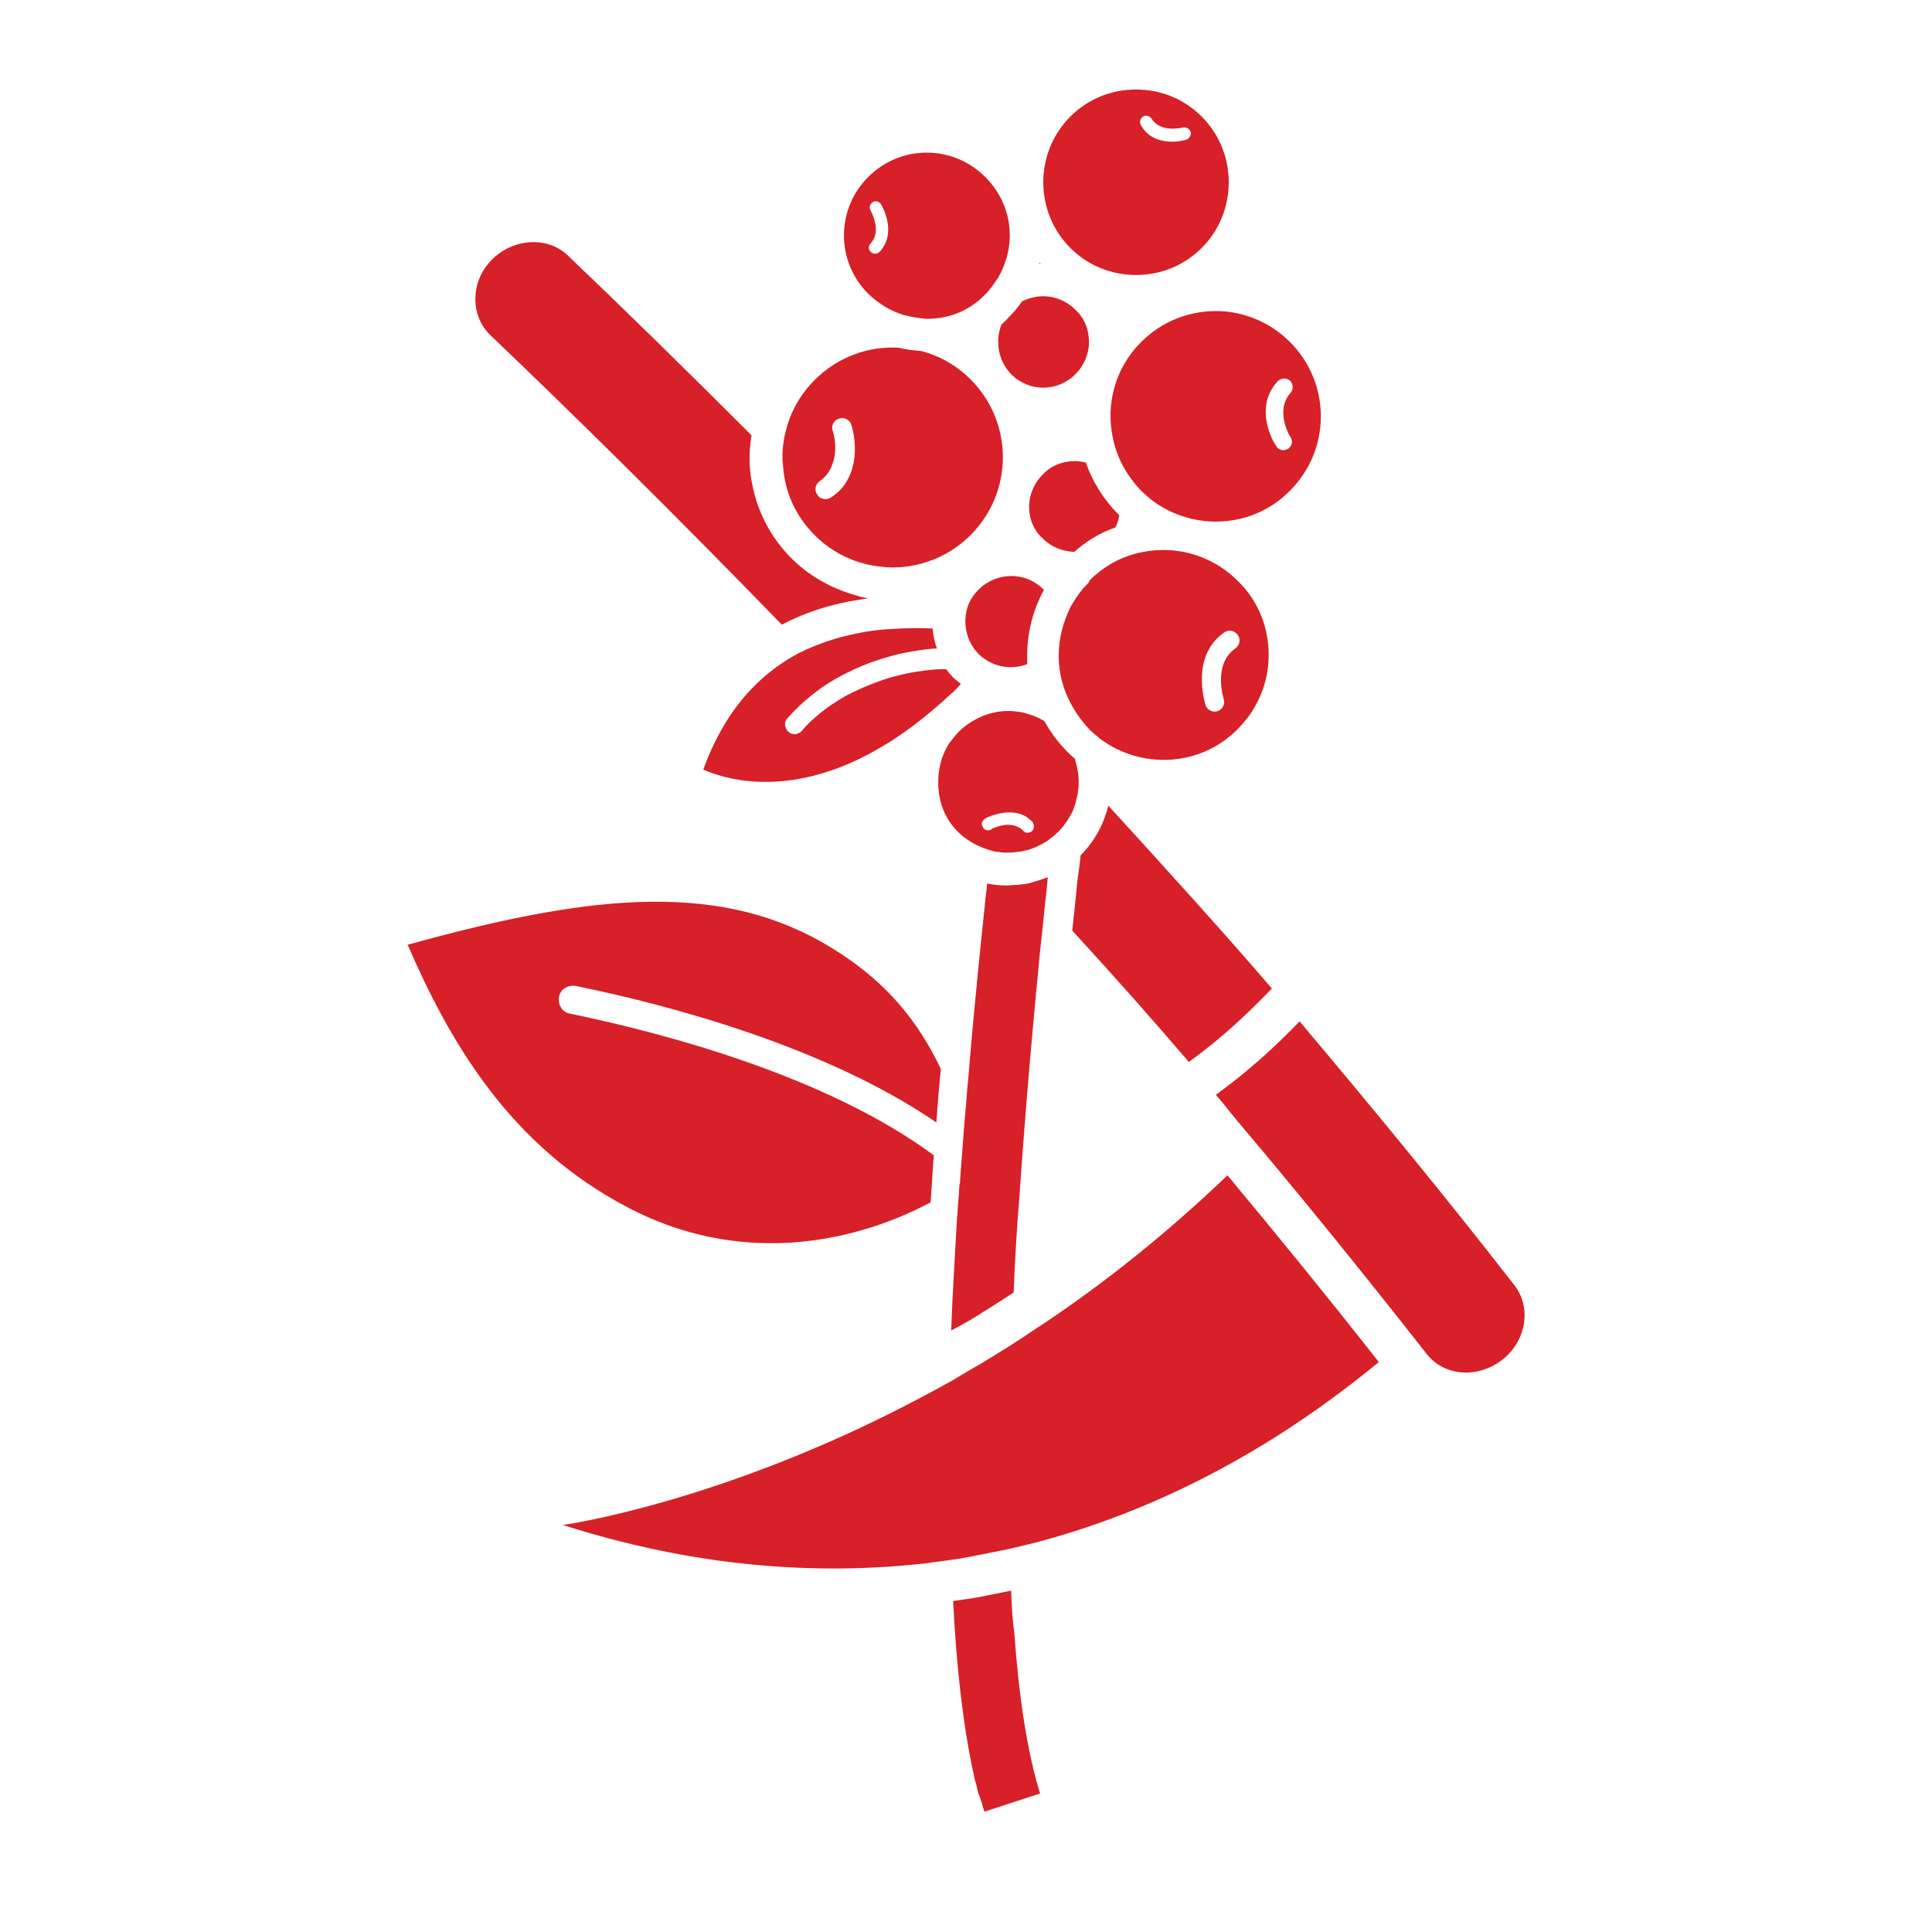 <?xml version="1.0" encoding="utf-8"?>
<!-- Generator: Adobe Illustrator 24.2.1, SVG Export Plug-In . SVG Version: 6.00 Build 0)  -->
<svg version="1.1" id="Layer_1" xmlns="http://www.w3.org/2000/svg" xmlns:xlink="http://www.w3.org/1999/xlink" x="0px" y="0px"
	 viewBox="0 0 300 300" style="enable-background:new 0 0 300 300;" xml:space="preserve">
<style type="text/css">
	.st0{fill:#D72027;}
</style>
<g>
	<path class="st0" d="M161.4,40.8c0,0.1,0,0.1,0,0.2c0.1,0,0.1,0,0.2,0C161.5,40.9,161.5,40.9,161.4,40.8z"/>
	<path class="st0" d="M144.5,186.7c0.2-2.5,0.3-4.9,0.5-7.3c-16.6-12.3-41.9-19-56.5-22c-1.2-0.2-1.9-1.4-1.7-2.6
		c0.2-1.2,1.4-1.9,2.6-1.7c14.3,2.9,38.8,9.4,56,21.2c0.2-2.8,0.4-5.6,0.7-8.3c-3.3-6.9-8.2-13.8-18.3-19.6
		c-17.1-9.8-37.4-7.2-64.5,0.3c6.5,15,15.8,31.2,34.2,40.8C114.6,196.5,132.1,193.3,144.5,186.7z"/>
	<path class="st0" d="M121.4,97c1.9-1,3.8-1.8,5.7-2.4c2.2-0.7,4.4-1.2,6.5-1.5c0.4-0.1,0.8-0.1,1.2-0.2c-0.6-0.1-1.2-0.2-1.7-0.4
		c-3.7-1-7.3-2.9-10.2-5.8c-3-3-5-6.7-5.9-10.6c-0.7-2.8-0.8-5.7-0.3-8.5c-10.3-10.3-20.1-19.9-28.5-27.9c-3.2-3.1-8.6-2.7-11.9,0.7
		c-3.3,3.4-3.3,8.7-0.1,11.7C89,64.3,105.1,80.2,121.4,97z"/>
	<path class="st0" d="M197.5,153.5c-7.2-8.4-16-18.1-25.4-28.4c-0.5,2-1.3,3.9-2.6,5.7c-0.5,0.7-1,1.3-1.6,1.9c0,0-0.1,0.1-0.1,0.1
		c-0.1,1.1-0.3,2.4-0.5,4c-0.2,2.2-0.5,4.8-0.8,7.7c6.7,7.3,12.8,14.2,18.1,20.4C190,161,193.9,157.2,197.5,153.5z"/>
	<path class="st0" d="M235.1,199.5c-10.8-13.9-22-27.5-33.3-40.9c-3.6,3.7-7.5,7.4-13,11.4c0.8,0.9,1.5,1.8,2.3,2.8l0,0l1.4,1.7
		c9.9,11.7,19.5,23.6,29,35.7c2.7,3.5,7.9,3.9,11.7,1C237,208.3,237.9,203,235.1,199.5z"/>
	<path class="st0" d="M152.7,203.7C152.7,203.7,152.7,203.7,152.7,203.7C152.7,203.7,152.7,203.7,152.7,203.7c1.6-1,3.2-2,4.7-3
		c0.2-5.1,0.5-10.1,0.9-15c1-14.5,2.2-27.8,3.2-38c0.3-2.8,0.6-5.4,0.8-7.7c0.2-1.4,0.3-2.7,0.4-3.8c-1,0.4-2,0.7-3.1,1
		c-0.2,0-0.4,0.1-0.7,0.1c-0.3,0-0.6,0.1-1,0.1c0,0,0,0,0,0c0,0,0,0,0,0c-0.5,0-1,0.1-1.5,0.1c-1,0-2.1-0.1-3.1-0.3c0,0,0,0,0,0
		c-0.1,0.5-0.1,1-0.2,1.6c-0.7,6.8-1.7,16.1-2.6,26.9c-0.1,1.5-0.3,3-0.4,4.6c-0.1,1.6-0.3,3.2-0.4,4.8c-0.1,0.8-0.1,1.6-0.2,2.5
		c-0.1,1.8-0.3,3.6-0.4,5.4c0,0.3,0,0.6-0.1,0.9c-0.1,0.9-0.1,1.8-0.2,2.7c-0.1,0.9-0.1,1.7-0.2,2.6c-0.3,5.7-0.7,11.5-0.9,17.4
		c0,0,0,0,0,0C149.6,205.6,151.2,204.7,152.7,203.7z"/>
	<path class="st0" d="M157,247c-1.5,0.3-3,0.6-4.5,0.9c-1.5,0.3-3,0.5-4.5,0.7c0.5,10,1.5,19,3.1,26.5c0,0.1,0.1,0.2,0.1,0.4
		c0.1,0.5,0.2,1.1,0.4,1.6c0,0.2,0.1,0.4,0.1,0.5c0.1,0.5,0.2,0.9,0.4,1.3c0.1,0.2,0.1,0.4,0.2,0.6c0.2,0.5,0.3,1.1,0.5,1.6
		c0,0.1,0,0.1,0.1,0.2l0,0l4.3-1.4l0.9-0.3l3.4-1.1c0,0,0,0,0,0c-2-6.5-3.3-15.1-4-25C157.2,251.5,157.1,249.3,157,247z"/>
	<path class="st0" d="M126.5,83.1c2.9,2.9,6.5,4.5,10.3,4.9c2.4,0.3,4.9,0,7.3-0.8c2.4-0.8,4.7-2.2,6.6-4.1c6.7-6.7,6.7-17.5,0-24.2
		c-2.2-2.2-4.9-3.7-7.7-4.4c-1.2-0.1-2.3-0.2-3.4-0.5c-4.7-0.3-9.5,1.4-13.1,5v0c-1.8,1.8-3.2,4-4,6.3c-0.8,2.3-1.2,4.8-0.9,7.2
		C121.9,76.4,123.5,80.1,126.5,83.1z M129.3,66.9c-0.3-0.8,0.2-1.7,1-1.9c0.8-0.3,1.7,0.2,1.9,1c0.1,0.2,1.5,4.8-0.6,8.5
		c-0.5,1-1.3,1.9-2.5,2.7c-0.3,0.2-0.6,0.3-0.9,0.3c-0.5,0-1-0.2-1.3-0.7c-0.5-0.7-0.3-1.6,0.4-2.1c1-0.7,1.6-1.6,1.9-2.5
		C130.2,69.8,129.4,67.1,129.3,66.9z"/>
	<path class="st0" d="M148.8,129.2c0.3,0.3,0.6,0.6,0.9,0.8c1.3,1,2.8,1.7,4.3,2.1c0,0,0,0,0,0c0.4,0.1,0.7,0.2,1.1,0.2
		c0.5,0.1,0.9,0.1,1.4,0.1c0.7,0,1.4-0.1,2.1-0.2c0.2,0,0.3-0.1,0.5-0.1c1-0.2,1.9-0.6,2.8-1.1c0.6-0.3,1.1-0.7,1.6-1.1c0,0,0,0,0,0
		c0.3-0.2,0.5-0.5,0.8-0.7c0.7-0.7,1.2-1.4,1.7-2.2c0.5-0.8,0.9-1.7,1.1-2.7c0.4-1.4,0.5-2.9,0.3-4.3c-0.1-0.7-0.3-1.5-0.5-2.2
		c-0.4-0.3-0.8-0.7-1.1-1c-1.4-1.4-2.7-3.1-3.6-4.8c-1.1-0.7-2.3-1.1-3.5-1.4c-0.7-0.1-1.4-0.2-2.1-0.2c-1.7,0-3.4,0.4-4.9,1.2
		c-1,0.5-2,1.2-2.8,2c-0.6,0.6-1,1.2-1.5,1.8c-1.3,2-1.8,4.3-1.7,6.6C145.8,124.7,146.8,127.3,148.8,129.2z M159.5,129.3
		c-0.2,0-0.3,0-0.4-0.1c0,0-0.1-0.1-0.1-0.1c0,0-0.1,0-0.1-0.1c-1.4-1.4-3.4-0.9-4.4-0.5c0,0,0,0,0,0c-0.4,0.1-0.6,0.3-0.6,0.3
		c-0.5,0.3-1.1,0.1-1.3-0.4c-0.3-0.5-0.1-1,0.4-1.3c0.1-0.1,2.3-1.2,4.5-0.9c1,0.1,1.9,0.5,2.8,1.4c0.1,0.1,0.2,0.3,0.2,0.5v0
		c0.1,0.3,0,0.7-0.2,0.9c0,0-0.1,0.1-0.1,0.1C159.9,129.3,159.7,129.3,159.5,129.3z"/>
	<path class="st0" d="M124.9,108.9c1.5-1.3,3.1-2.5,4.7-3.4c1.9-1.1,3.7-1.9,5.5-2.6c2.3-0.8,4.4-1.4,6.3-1.7
		c1.7-0.3,3.1-0.5,4.1-0.5c-0.4-1-0.6-2.1-0.7-3.1c-1.8-0.1-4.1-0.1-6.8,0.1c-2.1,0.1-4.5,0.5-6.9,1.1c-2,0.5-4,1.2-6,2.1
		c-1.7,0.8-3.4,1.8-5.1,3.1c-4.3,3.3-8.1,8.1-10.8,15.5c3.4,1.5,12.2,4.1,24.1-1.6c1.7-0.8,3.4-1.8,5.2-2.9c1.5-1,3.1-2.1,4.7-3.4
		c1.4-1.1,2.9-2.4,4.3-3.7c0.6-0.5,1.2-1.1,1.7-1.7c-0.4-0.3-0.7-0.6-1.1-0.9c-0.4-0.4-0.8-0.9-1.2-1.4c-0.5,0-1.6,0-3.1,0.2
		c-1.8,0.2-4,0.6-6.5,1.4c-1.8,0.6-3.7,1.4-5.7,2.4c-1.6,0.9-3.3,2-4.8,3.3c-0.8,0.7-1.6,1.4-2.3,2.3c-0.3,0.3-0.7,0.5-1.1,0.5
		c-0.4,0-0.7-0.1-1-0.4c-0.6-0.6-0.7-1.5-0.1-2.1C123.3,110.4,124.1,109.6,124.9,108.9z"/>
	<path class="st0" d="M161.9,83.6c1.4,1.4,3.1,2,4.9,2.1c1.9-1.7,4.1-3,6.4-3.8c0.3-0.6,0.5-1.2,0.6-1.9c-0.1-0.1-0.1-0.1-0.2-0.2
		c-2.3-2.3-4-5.1-5-8c-0.6-0.1-1.1-0.2-1.7-0.2c-1.9,0-3.7,0.7-5,2.1v0c-1.3,1.3-2.1,3.1-2.1,5S160.5,82.3,161.9,83.6z"/>
	<path class="st0" d="M155.5,50.4c-1,2.6-0.5,5.6,1.5,7.7c2.8,2.8,7.2,2.8,10,0c1.3-1.3,2.1-3.1,2.1-5c0-1.9-0.7-3.7-2.1-5
		c-1.3-1.3-3.1-2.1-5-2.1c-1.2,0-2.3,0.3-3.3,0.8c-0.6,0.9-1.3,1.7-2.1,2.5C156.3,49.7,155.9,50,155.5,50.4z"/>
	<path class="st0" d="M150.4,93.8c-1,2.6-0.5,5.6,1.5,7.7c1.3,1.3,3.1,2.1,5,2.1c0.8,0,1.6-0.1,2.4-0.4c0.1,0,0.1,0,0.2-0.1
		c0-0.4,0-0.8,0-1.3c0-3.6,0.9-7.1,2.6-10.2c0,0-0.1-0.1-0.1-0.1c-2.8-2.8-7.2-2.7-10,0v0C151.3,92.2,150.8,92.9,150.4,93.8z"/>
	<path class="st0" d="M169,90.5c-0.3,0.4-0.7,0.7-1,1.1c-0.7,0.9-1.3,1.8-1.8,2.7c-1.1,2.3-1.8,4.8-1.8,7.4c0,0.2,0,0.3,0,0.5
		c0,1.1,0.2,2.2,0.4,3.2c0.3,1.1,0.6,2.1,1.1,3.1c0.8,1.7,1.9,3.3,3.2,4.7c0.5,0.5,1.1,1,1.7,1.5c6.4,4.8,15.6,4.4,21.4-1.5
		c3.1-3.1,4.8-7.2,4.8-11.5c0-4.4-1.7-8.5-4.8-11.5c-3.2-3.2-7.4-4.8-11.5-4.8c-1.5,0-3,0.2-4.5,0.6c-2.6,0.7-5,2.1-7.1,4.2
		C169.2,90.3,169.1,90.4,169,90.5z M190.1,98.2c0.7-0.5,1.6-0.3,2.1,0.4c0.5,0.7,0.3,1.6-0.4,2.1c-3.5,2.5-1.8,7.7-1.8,7.8
		c0.3,0.8-0.2,1.7-0.9,1.9c-0.2,0.1-0.3,0.1-0.5,0.1c-0.6,0-1.2-0.4-1.4-1C187.1,109.1,184.8,101.9,190.1,98.2z"/>
	<path class="st0" d="M177.2,53.1c-4.1,4.1-5.5,9.7-4.4,14.9c0.6,3,2.1,5.8,4.4,8.2c0.5,0.5,1.1,1,1.7,1.5
		c6.4,4.8,15.6,4.4,21.4-1.5c6.4-6.4,6.4-16.7,0-23.1c-3.2-3.2-7.4-4.8-11.5-4.8C184.6,48.3,180.4,49.9,177.2,53.1z M198.4,59.2
		c0.5-0.5,1.3-0.6,1.9-0.1c0.5,0.5,0.6,1.3,0.1,1.9c-2.5,2.8-0.1,6.8,0,6.9c0.4,0.6,0.2,1.4-0.4,1.8c-0.2,0.1-0.5,0.2-0.7,0.2
		c-0.4,0-0.9-0.2-1.1-0.6C197.9,69,194.5,63.4,198.4,59.2z"/>
	<path class="st0" d="M176.4,42.7c3.9,0,7.5-1.5,10.2-4.2c5.6-5.6,5.6-14.8,0-20.4c-2.7-2.7-6.3-4.2-10.2-4.2
		c-3.9,0-7.5,1.5-10.2,4.2c-5.6,5.6-5.6,14.8,0,20.4C168.9,41.2,172.5,42.7,176.4,42.7z M177.5,18.1c0.4-0.3,1-0.1,1.3,0.3
		c1.4,2.3,4.7,1.4,4.9,1.4c0.5-0.1,1,0.2,1.2,0.7c0.1,0.5-0.2,1-0.7,1.2c-0.1,0-0.9,0.3-2.1,0.3c-1.6,0-3.7-0.4-4.9-2.5
		C176.9,19,177,18.4,177.5,18.1z"/>
	<path class="st0" d="M140.3,48.9c1.1,0.3,2.3,0.5,3.5,0.6c0.1,0,0.2,0,0.2,0c2.7,0,5.3-0.8,7.4-2.4c0.6-0.4,1.1-0.9,1.6-1.4
		c0.8-0.8,1.4-1.7,2-2.6c1.1-1.9,1.8-4.2,1.8-6.5c0-3.4-1.3-6.6-3.8-9.1c-2.4-2.4-5.6-3.8-9.1-3.8c-3.4,0-6.6,1.3-9.1,3.8v0
		c-5,5-5,13.1,0,18.1C136.5,47.2,138.3,48.3,140.3,48.9z M135.2,37.8c1.8-2,0-5,0-5.1c-0.3-0.5-0.1-1,0.3-1.3c0.5-0.3,1-0.1,1.3,0.3
		c0.1,0.2,2.6,4.3-0.2,7.4c-0.2,0.2-0.5,0.3-0.7,0.3c-0.2,0-0.5-0.1-0.6-0.2C134.8,38.8,134.8,38.2,135.2,37.8z"/>
	<path class="st0" d="M161.8,205.7c-1.3,0.8-2.5,1.7-3.8,2.5c-0.3,0.2-0.6,0.4-0.9,0.6c0,0,0,0,0,0c-1.6,1-3.1,1.9-4.7,2.9
		c0,0,0,0,0,0c0,0,0,0,0,0c-1.6,0.9-3.1,1.8-4.6,2.7c0,0,0,0,0,0c-1.6,0.9-3.1,1.7-4.6,2.5c-30.8,16.4-55.7,19.9-55.8,19.9
		c20.7,6.6,39.4,7.8,55.9,6c1.5-0.2,3-0.4,4.5-0.6c0,0,0,0,0,0c1.5-0.2,3-0.5,4.5-0.8c1.5-0.3,3-0.6,4.5-0.9c0,0,0,0,0,0
		c0.3-0.1,0.5-0.1,0.8-0.2c1.3-0.3,2.5-0.6,3.7-0.9c24.6-6.6,42.6-19.5,52.8-27.9c-7.7-9.8-15.5-19.4-23.5-29
		C181.1,191.6,171.4,199.3,161.8,205.7z"/>
</g>
</svg>

